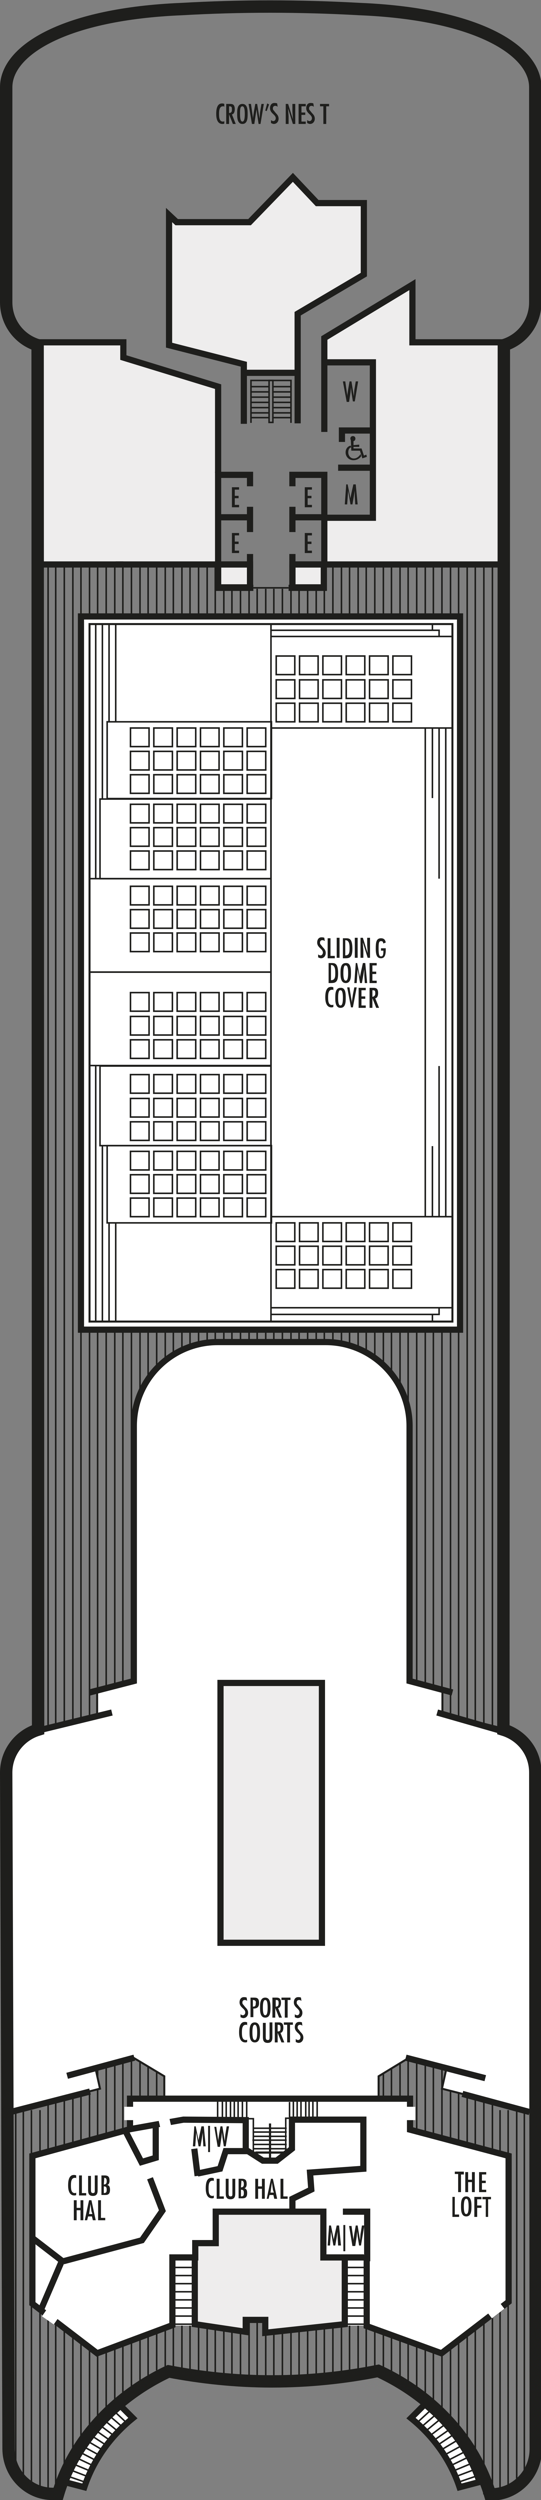 <?xml version="1.0" encoding="utf-8"?>
<!-- Generator: Adobe Illustrator 25.4.1, SVG Export Plug-In . SVG Version: 6.00 Build 0)  -->
<svg version="1.1" id="Calque_1" xmlns="http://www.w3.org/2000/svg" xmlns:xlink="http://www.w3.org/1999/xlink" x="0px" y="0px"
	 viewBox="0 0 113.6 524.4" style="enable-background:new 0 0 113.6 524.4;" xml:space="preserve">
<rect x="0" y="0" width="113.6" height="524.4" fill="#808080" stroke="none"/>
<style type="text/css">
	.st0{fill:none;stroke:#1E1E1C;stroke-width:0.325;stroke-miterlimit:3.864;}
	.st1{fill:#EEEDED;}
	.st2{fill:#FFFFFF;}
	.st3{fill:none;stroke:#1E1E1C;stroke-width:0.421;stroke-miterlimit:3.864;}
	.st4{fill:none;stroke:#1E1E1C;stroke-width:1.3;stroke-miterlimit:3.864;}
	.st5{fill:none;stroke:#1E1E1C;stroke-width:0.328;stroke-miterlimit:3.864;}
	
		.st6{clip-path:url(#SVGID_00000168108190530292828080000011922217674704040849_);fill:none;stroke:#1E1E1C;stroke-width:0.325;stroke-miterlimit:3.864;}
	
		.st7{clip-path:url(#SVGID_00000034056739875074697900000004105139018080208528_);fill:none;stroke:#1E1E1C;stroke-width:0.325;stroke-miterlimit:3.864;}
	
		.st8{clip-path:url(#SVGID_00000176008698533761939040000012039754056581217677_);fill:none;stroke:#1E1E1C;stroke-width:0.325;stroke-miterlimit:3.864;}
	
		.st9{clip-path:url(#SVGID_00000023962773930785904560000010566647860748817567_);fill:none;stroke:#1E1E1C;stroke-width:0.325;stroke-miterlimit:3.864;}
	
		.st10{clip-path:url(#SVGID_00000119119187612141239960000005406648937390323857_);fill:none;stroke:#1E1E1C;stroke-width:0.325;stroke-miterlimit:3.864;}
	
		.st11{clip-path:url(#SVGID_00000132075409621126618730000002111553047808135824_);fill:none;stroke:#1E1E1C;stroke-width:0.325;stroke-miterlimit:3.864;}
	
		.st12{clip-path:url(#SVGID_00000180328702310778234200000012010341269748153228_);fill:none;stroke:#1E1E1C;stroke-width:0.325;stroke-miterlimit:3.864;}
	
		.st13{clip-path:url(#SVGID_00000109734746026530981490000009880196668866975384_);fill:none;stroke:#1E1E1C;stroke-width:0.325;stroke-miterlimit:3.864;}
	
		.st14{clip-path:url(#SVGID_00000095320456787398195520000003947158120375393444_);fill:none;stroke:#1E1E1C;stroke-width:0.325;stroke-miterlimit:3.864;}
	
		.st15{clip-path:url(#SVGID_00000041289927424851025100000011345285850313996473_);fill:none;stroke:#1E1E1C;stroke-width:0.325;stroke-miterlimit:3.864;}
	
		.st16{clip-path:url(#SVGID_00000168809214608983519840000015094326270044665525_);fill:none;stroke:#1E1E1C;stroke-width:0.325;stroke-miterlimit:3.864;}
	
		.st17{clip-path:url(#SVGID_00000012452176237287183150000015307645083484404622_);fill:none;stroke:#1E1E1C;stroke-width:0.325;stroke-miterlimit:3.864;}
	
		.st18{clip-path:url(#SVGID_00000181063192870929655280000007972480921538455222_);fill:none;stroke:#1E1E1C;stroke-width:0.325;stroke-miterlimit:3.864;}
	.st19{fill:none;stroke:#1E1E1C;stroke-width:1.301;stroke-miterlimit:3.864;}
	
		.st20{clip-path:url(#SVGID_00000107576663925496570710000016696849494545076370_);fill:none;stroke:#1E1E1C;stroke-width:0.325;stroke-miterlimit:3.864;}
	
		.st21{clip-path:url(#SVGID_00000116213902720824035790000015483425907615863972_);fill:none;stroke:#1E1E1C;stroke-width:0.325;stroke-miterlimit:3.864;}
	
		.st22{clip-path:url(#SVGID_00000168114154568290698480000005633341420206410137_);fill:none;stroke:#1E1E1C;stroke-width:0.325;stroke-miterlimit:3.864;}
	
		.st23{clip-path:url(#SVGID_00000092451416609192645130000006099114717138423197_);fill:none;stroke:#1E1E1C;stroke-width:0.325;stroke-miterlimit:3.864;}
	
		.st24{clip-path:url(#SVGID_00000165210389908660008360000009671619130481340088_);fill:none;stroke:#1E1E1C;stroke-width:0.325;stroke-miterlimit:3.864;}
	
		.st25{clip-path:url(#SVGID_00000070828991025319255700000016023621695207653764_);fill:none;stroke:#1E1E1C;stroke-width:0.325;stroke-miterlimit:3.864;}
	
		.st26{clip-path:url(#SVGID_00000156565218676114374890000007753527395460373379_);fill:none;stroke:#1E1E1C;stroke-width:0.325;stroke-miterlimit:3.864;}
	
		.st27{clip-path:url(#SVGID_00000040552302590976775200000008925021788623808681_);fill:none;stroke:#1E1E1C;stroke-width:0.325;stroke-miterlimit:3.864;}
	
		.st28{clip-path:url(#SVGID_00000049181262062023454500000009296287424491982229_);fill:none;stroke:#1E1E1C;stroke-width:0.325;stroke-miterlimit:3.864;}
	
		.st29{clip-path:url(#SVGID_00000133516669913742862610000011032680049171193516_);fill:none;stroke:#1E1E1C;stroke-width:0.325;stroke-miterlimit:3.864;}
	
		.st30{clip-path:url(#SVGID_00000001663844881706375120000008264341233290371460_);fill:none;stroke:#1E1E1C;stroke-width:0.325;stroke-miterlimit:3.864;}
	
		.st31{clip-path:url(#SVGID_00000160892919951113956290000001242497480409947807_);fill:none;stroke:#1E1E1C;stroke-width:0.325;stroke-miterlimit:3.864;}
	
		.st32{clip-path:url(#SVGID_00000035490301754939025670000007688393251154212750_);fill:none;stroke:#1E1E1C;stroke-width:0.325;stroke-miterlimit:3.864;}
	.st33{enable-background:new    ;}
	.st34{fill:#1E1E1C;}
	.st35{fill:none;stroke:#1E1E1C;stroke-width:2.6;stroke-miterlimit:3.864;}
	.st36{fill:none;}
	.st37{fill:none;stroke:#1E1E1C;stroke-width:0.463;stroke-miterlimit:3.864;}
	.st38{fill:none;stroke:#1E1E1C;stroke-width:6.200000e-02;stroke-miterlimit:3.864;}
</style>
<line class="st0" x1="103.4" y1="118.8" x2="103.4" y2="523.2"/>
<line class="st0" x1="10.1" y1="118.8" x2="10.1" y2="523.2"/>
<line class="st0" x1="11.7" y1="118.8" x2="11.7" y2="523.2"/>
<line class="st0" x1="13.5" y1="118.8" x2="13.5" y2="518"/>
<line class="st0" x1="15.3" y1="118.8" x2="15.3" y2="518"/>
<line class="st0" x1="17" y1="118.8" x2="17" y2="518"/>
<line class="st0" x1="18.8" y1="118.8" x2="18.8" y2="508.9"/>
<line class="st0" x1="20.5" y1="118.8" x2="20.5" y2="508.9"/>
<line class="st0" x1="22.3" y1="118.8" x2="22.3" y2="505"/>
<line class="st0" x1="24.1" y1="118.8" x2="24.1" y2="505"/>
<line class="st0" x1="25.8" y1="118.8" x2="25.8" y2="502.4"/>
<line class="st0" x1="27.6" y1="118.8" x2="27.6" y2="502.4"/>
<line class="st0" x1="29.4" y1="118.8" x2="29.4" y2="499.8"/>
<line class="st0" x1="31.1" y1="118.8" x2="31.1" y2="499.8"/>
<line class="st0" x1="32.9" y1="118.8" x2="32.9" y2="497.2"/>
<line class="st0" x1="34.7" y1="118.8" x2="34.7" y2="497.2"/>
<line class="st0" x1="36.4" y1="118.8" x2="36.4" y2="498.5"/>
<line class="st0" x1="38.2" y1="118.8" x2="38.2" y2="498.5"/>
<line class="st0" x1="39.9" y1="118.7" x2="39.9" y2="498.4"/>
<line class="st0" x1="41.7" y1="118.8" x2="41.7" y2="498.5"/>
<line class="st0" x1="43.5" y1="118.8" x2="43.5" y2="498.5"/>
<line class="st0" x1="45.2" y1="119" x2="45.2" y2="498.7"/>
<line class="st0" x1="47" y1="123.3" x2="47" y2="498.5"/>
<line class="st0" x1="48.7" y1="123.3" x2="48.7" y2="499.8"/>
<line class="st0" x1="50.5" y1="123.1" x2="50.5" y2="499.8"/>
<line class="st0" x1="52.3" y1="123.1" x2="52.3" y2="499.8"/>
<line class="st0" x1="54" y1="123.5" x2="54" y2="499.8"/>
<line class="st0" x1="55.8" y1="123.5" x2="55.8" y2="499.8"/>
<line class="st0" x1="57.5" y1="123.5" x2="57.5" y2="499.8"/>
<line class="st0" x1="59.3" y1="123.5" x2="59.3" y2="499.8"/>
<line class="st0" x1="61.1" y1="123.1" x2="61.1" y2="499.8"/>
<line class="st0" x1="62.8" y1="123.1" x2="62.8" y2="499.8"/>
<line class="st0" x1="64.6" y1="123.1" x2="64.6" y2="499.8"/>
<line class="st0" x1="66.4" y1="123.3" x2="66.4" y2="499.8"/>
<line class="st0" x1="68.1" y1="118.8" x2="68.1" y2="498.5"/>
<line class="st0" x1="69.9" y1="118.8" x2="69.9" y2="498.5"/>
<line class="st0" x1="71.7" y1="118.8" x2="71.7" y2="498.5"/>
<line class="st0" x1="73.4" y1="118.8" x2="73.4" y2="498.5"/>
<line class="st0" x1="75.2" y1="118.8" x2="75.2" y2="497.2"/>
<line class="st0" x1="76.9" y1="119" x2="76.9" y2="497.4"/>
<line class="st0" x1="78.7" y1="118.8" x2="78.7" y2="497.2"/>
<line class="st0" x1="80.5" y1="118.8" x2="80.5" y2="498.5"/>
<line class="st0" x1="82.2" y1="119" x2="82.2" y2="498.7"/>
<line class="st0" x1="84" y1="118.8" x2="84" y2="499.8"/>
<line class="st0" x1="85.7" y1="118.8" x2="85.7" y2="499.8"/>
<line class="st0" x1="87.5" y1="118.8" x2="87.5" y2="502.4"/>
<line class="st0" x1="89.3" y1="118.8" x2="89.3" y2="502.4"/>
<line class="st0" x1="91" y1="118.8" x2="91" y2="506.3"/>
<line class="st0" x1="92.8" y1="118.6" x2="92.8" y2="506.1"/>
<line class="st0" x1="94.6" y1="118.8" x2="94.6" y2="508.9"/>
<line class="st0" x1="96.3" y1="118.8" x2="96.3" y2="510.2"/>
<line class="st0" x1="98.1" y1="118.8" x2="98.1" y2="512.8"/>
<line class="st0" x1="99.8" y1="118.8" x2="99.8" y2="515.4"/>
<line class="st0" x1="101.6" y1="118.8" x2="101.6" y2="523.2"/>
<line class="st0" x1="82.7" y1="118.7" x2="68.5" y2="118.7"/>
<line class="st0" x1="30.3" y1="118.6" x2="26.1" y2="118.6"/>
<line class="st0" x1="3.3" y1="442.6" x2="3.3" y2="519.9"/>
<line class="st0" x1="4.9" y1="442.6" x2="4.9" y2="519.9"/>
<line class="st0" x1="6.6" y1="442.6" x2="6.6" y2="521.8"/>
<line class="st0" x1="8.4" y1="442.6" x2="8.4" y2="522.3"/>
<line class="st0" x1="110.1" y1="442.6" x2="110.1" y2="519.9"/>
<line class="st0" x1="108.5" y1="442.6" x2="108.5" y2="519.9"/>
<line class="st0" x1="106.7" y1="442.6" x2="106.7" y2="521.8"/>
<line class="st0" x1="105" y1="442.6" x2="105" y2="522.3"/>
<polygon class="st1" points="51.2,78.2 51.2,76 35.6,72 35.6,44.7 37.2,46.2 52.4,46.2 61.5,36.9 66.6,42.2 70.6,42.2 76.4,42.2 
	76.4,57.2 62.5,65.4 62.5,78.2 "/>
<rect x="45.9" y="118.2" class="st1" width="6.7" height="4.6"/>
<rect x="61.1" y="118.5" class="st1" width="7" height="4.1"/>
<polygon class="st1" points="45.2,463.9 67.8,463.9 67.8,473.3 72.3,473.3 72.3,487.1 55.8,489.2 55.5,486.5 51.4,486.5 51.5,489.3 
	41,487.4 41.1,470.6 45.1,470.6 "/>
<polygon class="st1" points="68.4,70.7 87,59.5 87,71.7 106.2,71.7 106.2,118.3 68.4,118.3 68.4,108.8 78.7,108.8 78.7,75.8 
	68.4,75.8 "/>
<polygon class="st1" points="8.4,71.7 8.4,118.3 46.3,118.3 46.3,81 26.3,75.8 26.3,71.7 "/>
<path class="st2" d="M85.8,352.6l7.1,1.8v5l12.9,3.2c2.6,0.7,6.6,3.4,6.6,9v71.5l-19.6-5l1-4.5l-7.9-2l-6.4,3.9v4.8H28h6.5v-4.8
	l-6.5-3.9l-8,2l1,4.5l-19.6,5v-71.5c0-5.6,4-8.3,6.6-9l12.4-2.7l0-5.4l7.5-1.9"/>
<path class="st3" d="M85.8,352.6l7.1,1.8v5l12.9,3.2c2.6,0.7,6.6,3.4,6.6,9v71.5l-19.6-5l1-4.5l-7.9-2l-6.4,3.9v4.8H28h6.5v-4.8
	l-6.5-3.9l-8,2l1,4.5l-19.6,5v-71.5c0-5.6,4-8.3,6.6-9l12.4-2.7l0-5.4l7.5-1.9"/>
<path class="st2" d="M18.8,355l9.3-2.4l0-53.5c0-9.7,7.9-17.6,17.6-17.6h22.7c9.7,0,17.6,7.9,17.6,17.6l0,53.5L95,355"/>
<path class="st4" d="M18.8,355l9.3-2.4l0-53.5c0-9.7,7.9-17.6,17.6-17.6h22.7c9.7,0,17.6,7.9,17.6,17.6l0,53.5L95,355"/>
<polyline class="st0" points="61.1,88.7 61.1,79.8 52.7,79.8 52.7,88.7 "/>
<rect x="56.5" y="79.8" class="st0" width="0.8" height="8.8"/>
<rect x="17" y="129.3" class="st2" width="79.6" height="149.6"/>
<rect x="17" y="129.3" class="st4" width="79.6" height="149.6"/>
<rect x="18.8" y="130.9" class="st2" width="76.2" height="146.3"/>
<rect x="18.8" y="130.9" class="st3" width="76.2" height="146.3"/>
<line class="st0" x1="24.3" y1="130.9" x2="24.3" y2="151.4"/>
<line class="st0" x1="22.9" y1="130.9" x2="22.9" y2="151.4"/>
<line class="st0" x1="21.5" y1="130.9" x2="21.5" y2="167.6"/>
<line class="st0" x1="20.1" y1="130.9" x2="20.1" y2="184.3"/>
<rect x="21" y="167.6" class="st0" width="35.9" height="16.7"/>
<rect x="22.5" y="151.4" class="st0" width="34.5" height="16.1"/>
<line class="st0" x1="56.9" y1="152.7" x2="95.1" y2="152.7"/>
<line class="st0" x1="56.9" y1="133.5" x2="95" y2="133.5"/>
<line class="st0" x1="90.8" y1="130.9" x2="90.8" y2="132.2"/>
<line class="st0" x1="92.2" y1="152.8" x2="92.2" y2="184.3"/>
<polyline class="st0" points="56.9,132.2 92.2,132.2 92.2,133.6 "/>
<line class="st0" x1="90.8" y1="152.7" x2="90.8" y2="167.4"/>
<line class="st0" x1="93.6" y1="152.7" x2="93.6" y2="255.2"/>
<line class="st0" x1="56.9" y1="130.9" x2="56.9" y2="277.2"/>
<rect x="51.9" y="185.9" class="st0" width="3.9" height="3.9"/>
<rect x="47" y="185.9" class="st0" width="3.9" height="3.9"/>
<rect x="42.1" y="185.9" class="st0" width="3.9" height="3.9"/>
<rect x="37.2" y="185.9" class="st0" width="3.9" height="3.9"/>
<rect x="32.3" y="185.9" class="st0" width="3.9" height="3.9"/>
<rect x="27.4" y="185.9" class="st0" width="3.9" height="3.9"/>
<rect x="51.9" y="190.8" class="st0" width="3.9" height="3.9"/>
<rect x="47" y="190.8" class="st0" width="3.9" height="3.9"/>
<rect x="42.1" y="190.8" class="st0" width="3.9" height="3.9"/>
<rect x="37.2" y="190.8" class="st0" width="3.9" height="3.9"/>
<rect x="32.3" y="190.8" class="st0" width="3.9" height="3.9"/>
<rect x="27.4" y="190.8" class="st0" width="3.9" height="3.9"/>
<rect x="51.9" y="195.7" class="st0" width="3.9" height="3.9"/>
<rect x="47" y="195.7" class="st0" width="3.9" height="3.9"/>
<rect x="42.1" y="195.7" class="st0" width="3.9" height="3.9"/>
<rect x="37.2" y="195.7" class="st0" width="3.9" height="3.9"/>
<rect x="32.3" y="195.7" class="st0" width="3.9" height="3.9"/>
<rect x="27.4" y="195.7" class="st0" width="3.9" height="3.9"/>
<rect x="18.8" y="184.3" class="st0" width="38.1" height="19.6"/>
<line class="st0" x1="89.3" y1="152.7" x2="89.3" y2="255.1"/>
<rect x="82.5" y="266.3" class="st0" width="3.9" height="3.9"/>
<rect x="77.6" y="266.3" class="st0" width="3.9" height="3.9"/>
<rect x="72.7" y="266.3" class="st0" width="3.9" height="3.9"/>
<rect x="67.8" y="266.3" class="st0" width="3.9" height="3.9"/>
<rect x="62.9" y="266.3" class="st0" width="3.9" height="3.9"/>
<rect x="58" y="266.3" class="st0" width="3.9" height="3.9"/>
<rect x="82.5" y="261.4" class="st0" width="3.9" height="3.9"/>
<rect x="77.6" y="261.4" class="st0" width="3.9" height="3.9"/>
<rect x="72.7" y="261.4" class="st0" width="3.9" height="3.9"/>
<rect x="67.8" y="261.4" class="st0" width="3.9" height="3.9"/>
<rect x="62.9" y="261.4" class="st0" width="3.9" height="3.9"/>
<rect x="58" y="261.4" class="st0" width="3.9" height="3.9"/>
<rect x="82.5" y="256.5" class="st0" width="3.9" height="3.9"/>
<rect x="77.6" y="256.5" class="st0" width="3.9" height="3.9"/>
<rect x="72.7" y="256.5" class="st0" width="3.9" height="3.9"/>
<rect x="67.8" y="256.5" class="st0" width="3.9" height="3.9"/>
<rect x="62.9" y="256.5" class="st0" width="3.9" height="3.9"/>
<rect x="58" y="256.5" class="st0" width="3.9" height="3.9"/>
<rect x="51.9" y="251.3" class="st0" width="3.9" height="3.9"/>
<rect x="47" y="251.3" class="st0" width="3.9" height="3.9"/>
<rect x="42.1" y="251.3" class="st0" width="3.9" height="3.9"/>
<rect x="37.2" y="251.3" class="st0" width="3.9" height="3.9"/>
<rect x="32.3" y="251.3" class="st0" width="3.9" height="3.9"/>
<rect x="27.4" y="251.3" class="st0" width="3.9" height="3.9"/>
<rect x="51.9" y="246.4" class="st0" width="3.9" height="3.9"/>
<rect x="47" y="246.4" class="st0" width="3.9" height="3.9"/>
<rect x="42.1" y="246.4" class="st0" width="3.9" height="3.9"/>
<rect x="37.2" y="246.4" class="st0" width="3.9" height="3.9"/>
<rect x="32.3" y="246.4" class="st0" width="3.9" height="3.9"/>
<rect x="27.4" y="246.4" class="st0" width="3.9" height="3.9"/>
<rect x="51.9" y="241.5" class="st0" width="3.9" height="3.9"/>
<rect x="47" y="241.5" class="st0" width="3.9" height="3.9"/>
<rect x="42.1" y="241.5" class="st0" width="3.9" height="3.9"/>
<rect x="37.2" y="241.5" class="st0" width="3.9" height="3.9"/>
<rect x="32.3" y="241.5" class="st0" width="3.9" height="3.9"/>
<rect x="27.4" y="241.5" class="st0" width="3.9" height="3.9"/>
<rect x="51.9" y="235.3" class="st0" width="3.9" height="3.9"/>
<rect x="47" y="235.3" class="st0" width="3.9" height="3.9"/>
<rect x="42.1" y="235.3" class="st0" width="3.9" height="3.9"/>
<rect x="37.2" y="235.3" class="st0" width="3.9" height="3.9"/>
<rect x="32.3" y="235.3" class="st0" width="3.9" height="3.9"/>
<rect x="27.4" y="235.3" class="st0" width="3.9" height="3.9"/>
<rect x="51.9" y="230.4" class="st0" width="3.9" height="3.9"/>
<rect x="47" y="230.4" class="st0" width="3.9" height="3.9"/>
<rect x="42.1" y="230.4" class="st0" width="3.9" height="3.9"/>
<rect x="37.2" y="230.4" class="st0" width="3.9" height="3.9"/>
<rect x="32.3" y="230.4" class="st0" width="3.9" height="3.9"/>
<rect x="27.4" y="230.4" class="st0" width="3.9" height="3.9"/>
<rect x="51.9" y="225.4" class="st0" width="3.9" height="3.9"/>
<rect x="47" y="225.4" class="st0" width="3.9" height="3.9"/>
<rect x="42.1" y="225.4" class="st0" width="3.9" height="3.9"/>
<rect x="37.2" y="225.4" class="st0" width="3.9" height="3.9"/>
<rect x="32.3" y="225.4" class="st0" width="3.9" height="3.9"/>
<rect x="27.4" y="225.4" class="st0" width="3.9" height="3.9"/>
<rect x="51.9" y="218.1" class="st0" width="3.9" height="3.9"/>
<rect x="47" y="218.1" class="st0" width="3.9" height="3.9"/>
<rect x="42.1" y="218.1" class="st0" width="3.9" height="3.9"/>
<rect x="37.2" y="218.1" class="st0" width="3.9" height="3.9"/>
<rect x="32.3" y="218.1" class="st0" width="3.9" height="3.9"/>
<rect x="27.4" y="218.1" class="st0" width="3.9" height="3.9"/>
<rect x="51.9" y="213.2" class="st0" width="3.9" height="3.9"/>
<rect x="47" y="213.2" class="st0" width="3.9" height="3.9"/>
<rect x="42.1" y="213.2" class="st0" width="3.9" height="3.9"/>
<rect x="37.2" y="213.2" class="st0" width="3.9" height="3.9"/>
<rect x="32.3" y="213.2" class="st0" width="3.9" height="3.9"/>
<rect x="27.4" y="213.2" class="st0" width="3.9" height="3.9"/>
<rect x="51.9" y="208.2" class="st0" width="3.9" height="3.9"/>
<rect x="47" y="208.2" class="st0" width="3.9" height="3.9"/>
<rect x="42.1" y="208.2" class="st0" width="3.9" height="3.9"/>
<rect x="37.2" y="208.2" class="st0" width="3.9" height="3.9"/>
<rect x="32.3" y="208.2" class="st0" width="3.9" height="3.9"/>
<rect x="27.4" y="208.2" class="st0" width="3.9" height="3.9"/>
<line class="st0" x1="24.3" y1="277" x2="24.3" y2="256.5"/>
<line class="st0" x1="22.9" y1="277" x2="22.9" y2="256.5"/>
<line class="st0" x1="21.5" y1="277" x2="21.5" y2="240.3"/>
<line class="st0" x1="20.1" y1="277" x2="20.1" y2="223.6"/>
<rect x="18.8" y="203.9" class="st0" width="38.1" height="19.6"/>
<rect x="21" y="223.6" class="st0" width="35.9" height="16.7"/>
<rect x="22.5" y="240.3" class="st0" width="34.5" height="16.2"/>
<line class="st0" x1="56.9" y1="255.2" x2="95.1" y2="255.2"/>
<line class="st0" x1="56.9" y1="274.3" x2="95" y2="274.3"/>
<line class="st0" x1="90.8" y1="277.2" x2="90.8" y2="275.7"/>
<line class="st0" x1="92.2" y1="255.1" x2="92.2" y2="223.6"/>
<polyline class="st0" points="56.9,275.7 92.2,275.7 92.2,274.4 "/>
<line class="st0" x1="90.8" y1="255.2" x2="90.8" y2="240.4"/>
<rect x="82.5" y="137.6" class="st0" width="3.9" height="3.9"/>
<rect x="77.6" y="137.6" class="st0" width="3.9" height="3.9"/>
<rect x="72.7" y="137.6" class="st0" width="3.9" height="3.9"/>
<rect x="67.8" y="137.6" class="st0" width="3.9" height="3.9"/>
<rect x="62.9" y="137.6" class="st0" width="3.9" height="3.9"/>
<rect x="58" y="137.6" class="st0" width="3.9" height="3.9"/>
<rect x="82.5" y="142.6" class="st0" width="3.9" height="3.9"/>
<rect x="77.6" y="142.6" class="st0" width="3.9" height="3.9"/>
<rect x="72.7" y="142.6" class="st0" width="3.9" height="3.9"/>
<rect x="67.8" y="142.6" class="st0" width="3.9" height="3.9"/>
<rect x="62.9" y="142.6" class="st0" width="3.9" height="3.9"/>
<rect x="58" y="142.6" class="st0" width="3.9" height="3.9"/>
<rect x="82.5" y="147.5" class="st0" width="3.9" height="3.9"/>
<rect x="77.6" y="147.5" class="st0" width="3.9" height="3.9"/>
<rect x="72.7" y="147.5" class="st0" width="3.9" height="3.9"/>
<rect x="67.8" y="147.5" class="st0" width="3.9" height="3.9"/>
<rect x="62.9" y="147.5" class="st0" width="3.9" height="3.9"/>
<rect x="58" y="147.5" class="st0" width="3.9" height="3.9"/>
<rect x="51.9" y="152.7" class="st0" width="3.9" height="3.9"/>
<rect x="47" y="152.7" class="st0" width="3.9" height="3.9"/>
<rect x="42.1" y="152.7" class="st0" width="3.9" height="3.9"/>
<rect x="37.2" y="152.7" class="st0" width="3.9" height="3.9"/>
<rect x="32.3" y="152.7" class="st0" width="3.9" height="3.9"/>
<rect x="27.4" y="152.7" class="st0" width="3.9" height="3.9"/>
<rect x="51.9" y="157.6" class="st0" width="3.9" height="3.9"/>
<rect x="47" y="157.6" class="st0" width="3.9" height="3.9"/>
<rect x="42.1" y="157.6" class="st0" width="3.9" height="3.9"/>
<rect x="37.2" y="157.6" class="st0" width="3.9" height="3.9"/>
<rect x="32.3" y="157.6" class="st0" width="3.9" height="3.9"/>
<rect x="27.4" y="157.6" class="st0" width="3.9" height="3.9"/>
<rect x="51.9" y="162.5" class="st0" width="3.9" height="3.9"/>
<rect x="47" y="162.5" class="st0" width="3.9" height="3.9"/>
<rect x="42.1" y="162.5" class="st0" width="3.9" height="3.9"/>
<rect x="37.2" y="162.5" class="st0" width="3.9" height="3.9"/>
<rect x="32.3" y="162.5" class="st0" width="3.9" height="3.9"/>
<rect x="27.4" y="162.5" class="st0" width="3.9" height="3.9"/>
<rect x="51.9" y="168.7" class="st0" width="3.9" height="3.9"/>
<rect x="47" y="168.7" class="st0" width="3.9" height="3.9"/>
<rect x="42.1" y="168.7" class="st0" width="3.9" height="3.9"/>
<rect x="37.2" y="168.7" class="st0" width="3.9" height="3.9"/>
<rect x="32.3" y="168.7" class="st0" width="3.9" height="3.9"/>
<rect x="27.4" y="168.7" class="st0" width="3.9" height="3.9"/>
<rect x="51.9" y="173.6" class="st0" width="3.9" height="3.9"/>
<rect x="47" y="173.6" class="st0" width="3.9" height="3.9"/>
<rect x="42.1" y="173.6" class="st0" width="3.9" height="3.9"/>
<rect x="37.2" y="173.6" class="st0" width="3.9" height="3.9"/>
<rect x="32.3" y="173.6" class="st0" width="3.9" height="3.9"/>
<rect x="27.4" y="173.6" class="st0" width="3.9" height="3.9"/>
<rect x="51.9" y="178.5" class="st0" width="3.9" height="3.9"/>
<rect x="47" y="178.5" class="st0" width="3.9" height="3.9"/>
<rect x="42.1" y="178.5" class="st0" width="3.9" height="3.9"/>
<rect x="37.2" y="178.5" class="st0" width="3.9" height="3.9"/>
<rect x="32.3" y="178.5" class="st0" width="3.9" height="3.9"/>
<rect x="27.4" y="178.5" class="st0" width="3.9" height="3.9"/>
<polyline class="st4" points="52.5,102 52.5,99.6 45.8,99.6 45.8,118.4 52.5,118.4 52.5,116.2 "/>
<line class="st4" x1="52.5" y1="106.3" x2="52.5" y2="111.6"/>
<line class="st4" x1="46.3" y1="108.5" x2="52.5" y2="108.5"/>
<polyline class="st4" points="61.4,102 61.4,99.6 68.1,99.6 68.1,118.4 61.4,118.4 61.4,116.2 "/>
<line class="st4" x1="61.4" y1="106.3" x2="61.4" y2="111.6"/>
<line class="st4" x1="67.6" y1="108.5" x2="61.4" y2="108.5"/>
<polyline class="st4" points="60.6,123.3 68,123.3 68,118.4 "/>
<line class="st5" x1="53.2" y1="123.3" x2="60.6" y2="123.3"/>
<polyline class="st4" points="45.8,118.4 45.8,123.3 53.2,123.3 "/>
<line class="st4" x1="52.5" y1="123.1" x2="52.5" y2="118.4"/>
<line class="st4" x1="61.4" y1="123.1" x2="61.4" y2="118.4"/>
<line class="st4" x1="7.6" y1="118.4" x2="25.9" y2="118.4"/>
<rect x="45.8" y="118.4" class="st4" width="6.7" height="4.8"/>
<rect x="61.4" y="118.4" class="st4" width="6.6" height="4.8"/>
<line class="st4" x1="24.3" y1="118.4" x2="45.8" y2="118.4"/>
<polyline class="st4" points="45.8,99.2 45.8,81.1 25.9,75 25.9,71.8 7.3,71.8 "/>
<line class="st4" x1="106.3" y1="118.4" x2="67.7" y2="118.4"/>
<polyline class="st4" points="68.1,90.6 68.1,70.9 86.6,59.7 86.6,71.8 106.8,71.8 "/>
<polyline class="st4" points="68.1,76 78.3,76 78.3,108.6 67.6,108.6 "/>
<polyline class="st4" points="71.8,92.7 71.8,90.3 78.6,90.3 "/>
<line class="st4" x1="78.3" y1="98.1" x2="71" y2="98.1"/>
<line class="st0" x1="52.7" y1="81.1" x2="56.5" y2="81.1"/>
<line class="st0" x1="52.7" y1="82.2" x2="56.5" y2="82.2"/>
<line class="st0" x1="52.7" y1="83.3" x2="56.5" y2="83.3"/>
<line class="st0" x1="52.7" y1="84.4" x2="56.5" y2="84.4"/>
<line class="st0" x1="52.7" y1="85.5" x2="56.5" y2="85.5"/>
<line class="st0" x1="52.7" y1="86.6" x2="56.4" y2="86.6"/>
<line class="st0" x1="52.7" y1="87.6" x2="56.4" y2="87.6"/>
<line class="st0" x1="57.3" y1="81.1" x2="61.1" y2="81.1"/>
<line class="st0" x1="57.3" y1="82.2" x2="61.1" y2="82.2"/>
<line class="st0" x1="57.3" y1="83.3" x2="61.1" y2="83.3"/>
<line class="st0" x1="57.3" y1="84.4" x2="61.1" y2="84.4"/>
<line class="st0" x1="57.3" y1="85.5" x2="61.1" y2="85.5"/>
<line class="st0" x1="57.3" y1="86.6" x2="61" y2="86.6"/>
<line class="st0" x1="57.3" y1="87.6" x2="61" y2="87.6"/>
<path class="st2" d="M13.5,520.6c2.1-6.4,6.2-12,11.5-16.3l2.9,2.9c-4.7,3.8-8.3,8.8-10.2,14.5L13.5,520.6z"/>
<g>
	<g>
		<defs>
			<path id="SVGID_1_" d="M13.5,520.6l4.1,1.2c1.9-5.7,5.5-10.7,10.2-14.5l-2.9-2.9C19.6,508.6,15.6,514.2,13.5,520.6"/>
		</defs>
		<clipPath id="SVGID_00000057141108514874619430000014508025534557608092_">
			<use xlink:href="#SVGID_1_"  style="overflow:visible;"/>
		</clipPath>
		
			<line style="clip-path:url(#SVGID_00000057141108514874619430000014508025534557608092_);fill:none;stroke:#1E1E1C;stroke-width:0.325;stroke-miterlimit:3.864;" x1="20.1" y1="521.4" x2="14" y2="519.3"/>
	</g>
	<g>
		<defs>
			<path id="SVGID_00000122714752194683983350000001019445559913354641_" d="M13.5,520.6l4.1,1.2c1.9-5.7,5.5-10.7,10.2-14.5
				l-2.9-2.9C19.6,508.6,15.6,514.2,13.5,520.6"/>
		</defs>
		<clipPath id="SVGID_00000150075038147230865310000003698386381235982477_">
			<use xlink:href="#SVGID_00000122714752194683983350000001019445559913354641_"  style="overflow:visible;"/>
		</clipPath>
		
			<line style="clip-path:url(#SVGID_00000150075038147230865310000003698386381235982477_);fill:none;stroke:#1E1E1C;stroke-width:0.325;stroke-miterlimit:3.864;" x1="20.6" y1="520.3" x2="14.6" y2="518"/>
	</g>
	<g>
		<defs>
			<path id="SVGID_00000053519910447110181700000016773415817306670508_" d="M13.5,520.6l4.1,1.2c1.9-5.7,5.5-10.7,10.2-14.5
				l-2.9-2.9C19.6,508.6,15.6,514.2,13.5,520.6"/>
		</defs>
		<clipPath id="SVGID_00000111163034381925211820000012745407924098951070_">
			<use xlink:href="#SVGID_00000053519910447110181700000016773415817306670508_"  style="overflow:visible;"/>
		</clipPath>
		
			<line style="clip-path:url(#SVGID_00000111163034381925211820000012745407924098951070_);fill:none;stroke:#1E1E1C;stroke-width:0.325;stroke-miterlimit:3.864;" x1="21.1" y1="519.2" x2="15.1" y2="516.7"/>
	</g>
	<g>
		<defs>
			<path id="SVGID_00000165216881511804003330000014181665520465918631_" d="M13.5,520.6l4.1,1.2c1.9-5.7,5.5-10.7,10.2-14.5
				l-2.9-2.9C19.6,508.6,15.6,514.2,13.5,520.6"/>
		</defs>
		<clipPath id="SVGID_00000123413843798437403940000012327867159743057325_">
			<use xlink:href="#SVGID_00000165216881511804003330000014181665520465918631_"  style="overflow:visible;"/>
		</clipPath>
		
			<line style="clip-path:url(#SVGID_00000123413843798437403940000012327867159743057325_);fill:none;stroke:#1E1E1C;stroke-width:0.325;stroke-miterlimit:3.864;" x1="21.7" y1="518.2" x2="15.8" y2="515.4"/>
	</g>
	<g>
		<defs>
			<path id="SVGID_00000072960836464811522960000015546030309410037426_" d="M13.5,520.6l4.1,1.2c1.9-5.7,5.5-10.7,10.2-14.5
				l-2.9-2.9C19.6,508.6,15.6,514.2,13.5,520.6"/>
		</defs>
		<clipPath id="SVGID_00000018954102234337585550000017342165150480788927_">
			<use xlink:href="#SVGID_00000072960836464811522960000015546030309410037426_"  style="overflow:visible;"/>
		</clipPath>
		
			<line style="clip-path:url(#SVGID_00000018954102234337585550000017342165150480788927_);fill:none;stroke:#1E1E1C;stroke-width:0.325;stroke-miterlimit:3.864;" x1="22.3" y1="517.2" x2="16.5" y2="514.2"/>
	</g>
	<g>
		<defs>
			<path id="SVGID_00000049934137627760463060000013393323716280747937_" d="M13.5,520.6l4.1,1.2c1.9-5.7,5.5-10.7,10.2-14.5
				l-2.9-2.9C19.6,508.6,15.6,514.2,13.5,520.6"/>
		</defs>
		<clipPath id="SVGID_00000029025333532697418620000009638825869542707647_">
			<use xlink:href="#SVGID_00000049934137627760463060000013393323716280747937_"  style="overflow:visible;"/>
		</clipPath>
		
			<line style="clip-path:url(#SVGID_00000029025333532697418620000009638825869542707647_);fill:none;stroke:#1E1E1C;stroke-width:0.325;stroke-miterlimit:3.864;" x1="22.9" y1="516.1" x2="17.2" y2="513"/>
	</g>
	<g>
		<defs>
			<path id="SVGID_00000012471240429791439640000000644651606747266233_" d="M13.5,520.6l4.1,1.2c1.9-5.7,5.5-10.7,10.2-14.5
				l-2.9-2.9C19.6,508.6,15.6,514.2,13.5,520.6"/>
		</defs>
		<clipPath id="SVGID_00000105418417359276425090000004848576273060412332_">
			<use xlink:href="#SVGID_00000012471240429791439640000000644651606747266233_"  style="overflow:visible;"/>
		</clipPath>
		
			<line style="clip-path:url(#SVGID_00000105418417359276425090000004848576273060412332_);fill:none;stroke:#1E1E1C;stroke-width:0.325;stroke-miterlimit:3.864;" x1="23.6" y1="515.1" x2="18" y2="511.8"/>
	</g>
	<g>
		<defs>
			<path id="SVGID_00000047044129039852232040000002332656456052452017_" d="M13.5,520.6l4.1,1.2c1.9-5.7,5.5-10.7,10.2-14.5
				l-2.9-2.9C19.6,508.6,15.6,514.2,13.5,520.6"/>
		</defs>
		<clipPath id="SVGID_00000178203583073731611170000017077277699327949498_">
			<use xlink:href="#SVGID_00000047044129039852232040000002332656456052452017_"  style="overflow:visible;"/>
		</clipPath>
		
			<line style="clip-path:url(#SVGID_00000178203583073731611170000017077277699327949498_);fill:none;stroke:#1E1E1C;stroke-width:0.325;stroke-miterlimit:3.864;" x1="24.3" y1="514.2" x2="18.8" y2="510.6"/>
	</g>
	<g>
		<defs>
			<path id="SVGID_00000077305933397436827260000012719391156743011998_" d="M13.5,520.6l4.1,1.2c1.9-5.7,5.5-10.7,10.2-14.5
				l-2.9-2.9C19.6,508.6,15.6,514.2,13.5,520.6"/>
		</defs>
		<clipPath id="SVGID_00000098204226132777718560000005635884198202976929_">
			<use xlink:href="#SVGID_00000077305933397436827260000012719391156743011998_"  style="overflow:visible;"/>
		</clipPath>
		
			<line style="clip-path:url(#SVGID_00000098204226132777718560000005635884198202976929_);fill:none;stroke:#1E1E1C;stroke-width:0.325;stroke-miterlimit:3.864;" x1="25" y1="513.2" x2="19.7" y2="509.5"/>
	</g>
	<g>
		<defs>
			<path id="SVGID_00000091014720299244480850000016826542999556191367_" d="M13.5,520.6l4.1,1.2c1.9-5.7,5.5-10.7,10.2-14.5
				l-2.9-2.9C19.6,508.6,15.6,514.2,13.5,520.6"/>
		</defs>
		<clipPath id="SVGID_00000099619901246397363800000002513321231235444406_">
			<use xlink:href="#SVGID_00000091014720299244480850000016826542999556191367_"  style="overflow:visible;"/>
		</clipPath>
		
			<line style="clip-path:url(#SVGID_00000099619901246397363800000002513321231235444406_);fill:none;stroke:#1E1E1C;stroke-width:0.325;stroke-miterlimit:3.864;" x1="25.8" y1="512.3" x2="20.6" y2="508.4"/>
	</g>
	<g>
		<defs>
			<path id="SVGID_00000034776943190955220030000009839096068855227572_" d="M13.5,520.6l4.1,1.2c1.9-5.7,5.5-10.7,10.2-14.5
				l-2.9-2.9C19.6,508.6,15.6,514.2,13.5,520.6"/>
		</defs>
		<clipPath id="SVGID_00000046299701710636191150000011072218293090119068_">
			<use xlink:href="#SVGID_00000034776943190955220030000009839096068855227572_"  style="overflow:visible;"/>
		</clipPath>
		
			<line style="clip-path:url(#SVGID_00000046299701710636191150000011072218293090119068_);fill:none;stroke:#1E1E1C;stroke-width:0.325;stroke-miterlimit:3.864;" x1="26.5" y1="511.4" x2="21.5" y2="507.3"/>
	</g>
	<g>
		<defs>
			<path id="SVGID_00000017502767214357797730000005430941608645242264_" d="M13.5,520.6l4.1,1.2c1.9-5.7,5.5-10.7,10.2-14.5
				l-2.9-2.9C19.6,508.6,15.6,514.2,13.5,520.6"/>
		</defs>
		<clipPath id="SVGID_00000067220433403422066570000002322660240235940777_">
			<use xlink:href="#SVGID_00000017502767214357797730000005430941608645242264_"  style="overflow:visible;"/>
		</clipPath>
		
			<line style="clip-path:url(#SVGID_00000067220433403422066570000002322660240235940777_);fill:none;stroke:#1E1E1C;stroke-width:0.325;stroke-miterlimit:3.864;" x1="27.4" y1="510.5" x2="22.5" y2="506.3"/>
	</g>
	<g>
		<defs>
			<path id="SVGID_00000103984447147362893110000001498898285200376966_" d="M13.5,520.6l4.1,1.2c1.9-5.7,5.5-10.7,10.2-14.5
				l-2.9-2.9C19.6,508.6,15.6,514.2,13.5,520.6"/>
		</defs>
		<clipPath id="SVGID_00000024715790092277761910000017294336936655389825_">
			<use xlink:href="#SVGID_00000103984447147362893110000001498898285200376966_"  style="overflow:visible;"/>
		</clipPath>
		
			<line style="clip-path:url(#SVGID_00000024715790092277761910000017294336936655389825_);fill:none;stroke:#1E1E1C;stroke-width:0.325;stroke-miterlimit:3.864;" x1="28.2" y1="509.7" x2="23.5" y2="505.3"/>
	</g>
</g>
<path class="st19" d="M13.5,520.6c2.1-6.4,6.2-12,11.5-16.3l2.9,2.9c-4.7,3.8-8.3,8.8-10.2,14.5L13.5,520.6z"/>
<path class="st2" d="M100.7,520.6c-2.1-6.4-6.2-12-11.5-16.3l-2.9,2.9c4.7,3.8,8.3,8.8,10.2,14.5L100.7,520.6z"/>
<g>
	<g>
		<defs>
			<path id="SVGID_00000077295075915349361560000004694186268312507018_" d="M86.3,507.2c4.7,3.8,8.3,8.8,10.2,14.5l4.1-1.2
				c-2.1-6.4-6.2-12-11.5-16.3L86.3,507.2z"/>
		</defs>
		<clipPath id="SVGID_00000032648629707102306070000017923081318029853110_">
			<use xlink:href="#SVGID_00000077295075915349361560000004694186268312507018_"  style="overflow:visible;"/>
		</clipPath>
		
			<line style="clip-path:url(#SVGID_00000032648629707102306070000017923081318029853110_);fill:none;stroke:#1E1E1C;stroke-width:0.325;stroke-miterlimit:3.864;" x1="94" y1="521.4" x2="100.2" y2="519.3"/>
	</g>
	<g>
		<defs>
			<path id="SVGID_00000052814717932498789110000014017837374271985282_" d="M86.3,507.2c4.7,3.8,8.3,8.8,10.2,14.5l4.1-1.2
				c-2.1-6.4-6.2-12-11.5-16.3L86.3,507.2z"/>
		</defs>
		<clipPath id="SVGID_00000013173565191119630620000013338911447935441838_">
			<use xlink:href="#SVGID_00000052814717932498789110000014017837374271985282_"  style="overflow:visible;"/>
		</clipPath>
		
			<line style="clip-path:url(#SVGID_00000013173565191119630620000013338911447935441838_);fill:none;stroke:#1E1E1C;stroke-width:0.325;stroke-miterlimit:3.864;" x1="93.5" y1="520.3" x2="99.6" y2="518"/>
	</g>
	<g>
		<defs>
			<path id="SVGID_00000005984510136553256770000012135913561322636478_" d="M86.3,507.2c4.7,3.8,8.3,8.8,10.2,14.5l4.1-1.2
				c-2.1-6.4-6.2-12-11.5-16.3L86.3,507.2z"/>
		</defs>
		<clipPath id="SVGID_00000118395376159506073610000016265243052476961977_">
			<use xlink:href="#SVGID_00000005984510136553256770000012135913561322636478_"  style="overflow:visible;"/>
		</clipPath>
		
			<line style="clip-path:url(#SVGID_00000118395376159506073610000016265243052476961977_);fill:none;stroke:#1E1E1C;stroke-width:0.325;stroke-miterlimit:3.864;" x1="93" y1="519.2" x2="99" y2="516.7"/>
	</g>
	<g>
		<defs>
			<path id="SVGID_00000046300328759733102870000002786586538839863704_" d="M86.3,507.2c4.7,3.8,8.3,8.8,10.2,14.5l4.1-1.2
				c-2.1-6.4-6.2-12-11.5-16.3L86.3,507.2z"/>
		</defs>
		<clipPath id="SVGID_00000108270113894693372800000016447201078877436092_">
			<use xlink:href="#SVGID_00000046300328759733102870000002786586538839863704_"  style="overflow:visible;"/>
		</clipPath>
		
			<line style="clip-path:url(#SVGID_00000108270113894693372800000016447201078877436092_);fill:none;stroke:#1E1E1C;stroke-width:0.325;stroke-miterlimit:3.864;" x1="92.5" y1="518.2" x2="98.3" y2="515.4"/>
	</g>
	<g>
		<defs>
			<path id="SVGID_00000024716247164128117370000012975422596754727809_" d="M86.3,507.2c4.7,3.8,8.3,8.8,10.2,14.5l4.1-1.2
				c-2.1-6.4-6.2-12-11.5-16.3L86.3,507.2z"/>
		</defs>
		<clipPath id="SVGID_00000177450126455902262910000018093383338094342825_">
			<use xlink:href="#SVGID_00000024716247164128117370000012975422596754727809_"  style="overflow:visible;"/>
		</clipPath>
		
			<line style="clip-path:url(#SVGID_00000177450126455902262910000018093383338094342825_);fill:none;stroke:#1E1E1C;stroke-width:0.325;stroke-miterlimit:3.864;" x1="91.9" y1="517.2" x2="97.7" y2="514.2"/>
	</g>
	<g>
		<defs>
			<path id="SVGID_00000111881184347594098360000015816031552130475168_" d="M86.3,507.2c4.7,3.8,8.3,8.8,10.2,14.5l4.1-1.2
				c-2.1-6.4-6.2-12-11.5-16.3L86.3,507.2z"/>
		</defs>
		<clipPath id="SVGID_00000029043472844680902100000006529623993065744260_">
			<use xlink:href="#SVGID_00000111881184347594098360000015816031552130475168_"  style="overflow:visible;"/>
		</clipPath>
		
			<line style="clip-path:url(#SVGID_00000029043472844680902100000006529623993065744260_);fill:none;stroke:#1E1E1C;stroke-width:0.325;stroke-miterlimit:3.864;" x1="91.2" y1="516.1" x2="96.9" y2="513"/>
	</g>
	<g>
		<defs>
			<path id="SVGID_00000040575145643336963740000013618763138290488726_" d="M86.3,507.2c4.7,3.8,8.3,8.8,10.2,14.5l4.1-1.2
				c-2.1-6.4-6.2-12-11.5-16.3L86.3,507.2z"/>
		</defs>
		<clipPath id="SVGID_00000114779595823552844940000015564461336434532743_">
			<use xlink:href="#SVGID_00000040575145643336963740000013618763138290488726_"  style="overflow:visible;"/>
		</clipPath>
		
			<line style="clip-path:url(#SVGID_00000114779595823552844940000015564461336434532743_);fill:none;stroke:#1E1E1C;stroke-width:0.325;stroke-miterlimit:3.864;" x1="90.6" y1="515.1" x2="96.1" y2="511.8"/>
	</g>
	<g>
		<defs>
			<path id="SVGID_00000000943393366766970070000000204530781360241845_" d="M86.3,507.2c4.7,3.8,8.3,8.8,10.2,14.5l4.1-1.2
				c-2.1-6.4-6.2-12-11.5-16.3L86.3,507.2z"/>
		</defs>
		<clipPath id="SVGID_00000006669529508924597770000015942128426678194057_">
			<use xlink:href="#SVGID_00000000943393366766970070000000204530781360241845_"  style="overflow:visible;"/>
		</clipPath>
		
			<line style="clip-path:url(#SVGID_00000006669529508924597770000015942128426678194057_);fill:none;stroke:#1E1E1C;stroke-width:0.325;stroke-miterlimit:3.864;" x1="89.9" y1="514.2" x2="95.3" y2="510.6"/>
	</g>
	<g>
		<defs>
			<path id="SVGID_00000147928911738668830020000007806947254577523850_" d="M86.3,507.2c4.7,3.8,8.3,8.8,10.2,14.5l4.1-1.2
				c-2.1-6.4-6.2-12-11.5-16.3L86.3,507.2z"/>
		</defs>
		<clipPath id="SVGID_00000012451018476598821260000004731809112458450580_">
			<use xlink:href="#SVGID_00000147928911738668830020000007806947254577523850_"  style="overflow:visible;"/>
		</clipPath>
		
			<line style="clip-path:url(#SVGID_00000012451018476598821260000004731809112458450580_);fill:none;stroke:#1E1E1C;stroke-width:0.325;stroke-miterlimit:3.864;" x1="89.2" y1="513.2" x2="94.5" y2="509.5"/>
	</g>
	<g>
		<defs>
			<path id="SVGID_00000163758421429947810280000016981718760841478070_" d="M86.3,507.2c4.7,3.8,8.3,8.8,10.2,14.5l4.1-1.2
				c-2.1-6.4-6.2-12-11.5-16.3L86.3,507.2z"/>
		</defs>
		<clipPath id="SVGID_00000096054978934927897890000005213238821037960884_">
			<use xlink:href="#SVGID_00000163758421429947810280000016981718760841478070_"  style="overflow:visible;"/>
		</clipPath>
		
			<line style="clip-path:url(#SVGID_00000096054978934927897890000005213238821037960884_);fill:none;stroke:#1E1E1C;stroke-width:0.325;stroke-miterlimit:3.864;" x1="88.4" y1="512.3" x2="93.6" y2="508.4"/>
	</g>
	<g>
		<defs>
			<path id="SVGID_00000113314224579055475750000005057932179740305062_" d="M86.3,507.2c4.7,3.8,8.3,8.8,10.2,14.5l4.1-1.2
				c-2.1-6.4-6.2-12-11.5-16.3L86.3,507.2z"/>
		</defs>
		<clipPath id="SVGID_00000170985451787737235430000008266555515155870629_">
			<use xlink:href="#SVGID_00000113314224579055475750000005057932179740305062_"  style="overflow:visible;"/>
		</clipPath>
		
			<line style="clip-path:url(#SVGID_00000170985451787737235430000008266555515155870629_);fill:none;stroke:#1E1E1C;stroke-width:0.325;stroke-miterlimit:3.864;" x1="87.6" y1="511.4" x2="92.6" y2="507.3"/>
	</g>
	<g>
		<defs>
			<path id="SVGID_00000132789467645436821840000011008171186490291118_" d="M86.3,507.2c4.7,3.8,8.3,8.8,10.2,14.5l4.1-1.2
				c-2.1-6.4-6.2-12-11.5-16.3L86.3,507.2z"/>
		</defs>
		<clipPath id="SVGID_00000158005160058550739610000018322929460060100241_">
			<use xlink:href="#SVGID_00000132789467645436821840000011008171186490291118_"  style="overflow:visible;"/>
		</clipPath>
		
			<line style="clip-path:url(#SVGID_00000158005160058550739610000018322929460060100241_);fill:none;stroke:#1E1E1C;stroke-width:0.325;stroke-miterlimit:3.864;" x1="86.8" y1="510.5" x2="91.7" y2="506.3"/>
	</g>
	<g>
		<defs>
			<path id="SVGID_00000014625637260793746610000001896543076940418720_" d="M86.3,507.2c4.7,3.8,8.3,8.8,10.2,14.5l4.1-1.2
				c-2.1-6.4-6.2-12-11.5-16.3L86.3,507.2z"/>
		</defs>
		<clipPath id="SVGID_00000174572610552632223140000007381173906645526437_">
			<use xlink:href="#SVGID_00000014625637260793746610000001896543076940418720_"  style="overflow:visible;"/>
		</clipPath>
		
			<line style="clip-path:url(#SVGID_00000174572610552632223140000007381173906645526437_);fill:none;stroke:#1E1E1C;stroke-width:0.325;stroke-miterlimit:3.864;" x1="85.9" y1="509.7" x2="90.7" y2="505.3"/>
	</g>
</g>
<path class="st19" d="M100.7,520.6c-2.1-6.4-6.2-12-11.5-16.3l-2.9,2.9c4.7,3.8,8.3,8.8,10.2,14.5L100.7,520.6z"/>
<rect x="46.3" y="353" class="st1" width="21.3" height="54.5"/>
<rect x="46.3" y="353" class="st4" width="21.3" height="54.5"/>
<g class="st33">
	<path class="st34" d="M51.9,419.7c-0.1-0.1-0.3-0.2-0.5-0.2c-0.3,0-0.5,0.2-0.5,0.5c0,0.2,0,0.3,0.2,0.5l0.4,0.5
		c0.4,0.4,0.6,0.7,0.6,1.2c0,0.6-0.4,1.1-1,1.1c-0.2,0-0.4-0.1-0.6-0.2v-0.6c0.2,0.1,0.3,0.2,0.5,0.2c0.3,0,0.5-0.3,0.5-0.6
		c0-0.8-1.2-1-1.2-2.1c0-0.6,0.3-1.1,0.9-1.1c0.2,0,0.4,0,0.6,0.1L51.9,419.7z"/>
	<path class="st34" d="M52.6,423.2V419h0.7c0.5,0,1.1,0,1.1,1.1c0,0.8-0.3,1.2-1.2,1.2v1.8H52.6z M53.1,419.5v1.4
		c0.5,0,0.6-0.2,0.6-0.7C53.8,419.8,53.6,419.5,53.1,419.5L53.1,419.5z"/>
	<path class="st34" d="M56.8,421.1c0,0.8,0,2.1-1.1,2.1c-1.1,0-1.1-1.4-1.1-2.1c0-0.8,0-2.1,1.1-2.1C56.8,419,56.8,420.4,56.8,421.1
		z M55.2,421.1c0,0.9,0.1,1.6,0.5,1.6c0.4,0,0.5-0.7,0.5-1.6s-0.1-1.6-0.5-1.6C55.3,419.5,55.2,420.2,55.2,421.1z"/>
	<path class="st34" d="M57.4,419H58c0.4,0,1,0,1,1.1c0,0.4-0.1,1-0.6,1.1l0.8,2h-0.6l-0.8-2h0v2h-0.6V419z M58.5,420.2
		c0-0.4,0-0.7-0.5-0.7h-0.1v1.4C58.3,420.9,58.5,420.7,58.5,420.2z"/>
	<path class="st34" d="M61,419v0.5h-0.6v3.7h-0.6v-3.7h-0.7V419H61z"/>
</g>
<g class="st33">
	<path class="st34" d="M63.3,419.7c-0.1-0.1-0.3-0.2-0.5-0.2c-0.3,0-0.5,0.2-0.5,0.5c0,0.2,0,0.3,0.2,0.5l0.4,0.5
		c0.4,0.4,0.6,0.7,0.6,1.2c0,0.6-0.4,1.1-1,1.1c-0.2,0-0.4-0.1-0.6-0.2v-0.6c0.2,0.1,0.3,0.2,0.5,0.2c0.3,0,0.5-0.3,0.5-0.6
		c0-0.8-1.2-1-1.2-2.1c0-0.6,0.3-1.1,0.9-1.1c0.2,0,0.4,0,0.6,0.1L63.3,419.7z"/>
</g>
<g class="st33">
	<path class="st34" d="M52,424.8c-0.1-0.1-0.2-0.1-0.4-0.1c-0.8,0-0.8,1.1-0.8,1.6c0,0.6,0,1.6,0.8,1.6c0.1,0,0.2,0,0.3-0.1v0.5
		c-0.1,0.1-0.3,0.1-0.4,0.1c-1.1,0-1.3-1.2-1.3-2.1c0-0.8,0.1-2.2,1.2-2.2c0.2,0,0.3,0,0.5,0.1V424.8z"/>
</g>
<g class="st33">
	<path class="st34" d="M54.6,426.3c0,0.8,0,2.1-1.1,2.1c-1.1,0-1.1-1.4-1.1-2.1c0-0.8,0-2.1,1.1-2.1
		C54.6,424.2,54.6,425.6,54.6,426.3z M53,426.3c0,0.9,0.1,1.6,0.5,1.6c0.4,0,0.5-0.7,0.5-1.6s-0.1-1.6-0.5-1.6
		C53.1,424.7,53,425.4,53,426.3z"/>
</g>
<g class="st33">
	<path class="st34" d="M55.8,424.2v3.1c0,0.5,0.2,0.6,0.4,0.6c0.4,0,0.4-0.2,0.4-0.6v-3.1h0.6v3c0,0.5,0,1.3-1,1.3
		c-0.9,0-1-0.6-1-1.3v-2.9H55.8z"/>
	<path class="st34" d="M57.8,424.2h0.7c0.4,0,1,0,1,1.1c0,0.4-0.1,1-0.6,1.1l0.8,2h-0.6l-0.8-2h0v2h-0.6V424.2z M58.9,425.4
		c0-0.4,0-0.7-0.5-0.7h-0.1v1.4C58.8,426.1,58.9,425.9,58.9,425.4z"/>
	<path class="st34" d="M61.5,424.2v0.5h-0.6v3.7h-0.6v-3.7h-0.7v-0.5H61.5z"/>
</g>
<g class="st33">
	<path class="st34" d="M63.5,424.9c-0.1-0.1-0.3-0.2-0.5-0.2c-0.3,0-0.5,0.2-0.5,0.5c0,0.2,0,0.3,0.2,0.5l0.4,0.5
		c0.4,0.4,0.6,0.7,0.6,1.2c0,0.6-0.4,1.1-1,1.1c-0.2,0-0.4-0.1-0.6-0.2v-0.6c0.2,0.1,0.3,0.2,0.5,0.2c0.3,0,0.5-0.3,0.5-0.6
		c0-0.8-1.2-1-1.2-2.1c0-0.6,0.3-1.1,0.9-1.1c0.2,0,0.4,0,0.6,0.1L63.5,424.9z"/>
</g>
<path class="st35" d="M1.3,371.8c0-4.2,2.8-7.8,6.7-9L7.9,72.4c-3.9-1.2-6.6-4.8-6.6-9V18.3c0-7.8,12.4-15.4,36.9-16.4
	c12.2-0.7,24.7-0.7,37.3,0c24.5,1,36.9,8.6,36.9,16.4v45.1c0,4.2-2.7,7.8-6.6,9l-0.1,290.4c3.9,1.2,6.7,4.7,6.7,9l0.1,141.9
	c0,5.2-4.2,9.5-9.3,9.5h-0.3c-3.4-11.2-12-20.6-23.5-25.9c-7,1.4-14.5,2.2-22.3,2.2c-7.6,0-14.9-0.8-21.7-2.1
	c-11.3,5.3-19.9,14.6-23.2,25.7h-1.1c-5.2,0-9.3-4.3-9.3-9.5L1.3,371.8z"/>
<polyline class="st4" points="51.2,88.9 51.2,76.4 35.5,72.4 35.5,45.1 37.1,46.6 52.4,46.6 61.5,37.2 66.6,42.6 70.6,42.6 
	76.4,42.6 76.4,57.6 62.5,65.8 62.5,88.8 "/>
<line class="st4" x1="51.2" y1="78.2" x2="62.8" y2="78.2"/>
<line class="st4" x1="2.2" y1="443" x2="18.9" y2="438.7"/>
<line class="st4" x1="14.1" y1="435.4" x2="28.2" y2="431.6"/>
<line class="st4" x1="85.2" y1="431.6" x2="101.9" y2="435.9"/>
<line class="st4" x1="97.1" y1="439.2" x2="111.2" y2="443"/>
<line class="st4" x1="23.5" y1="359.2" x2="8.3" y2="362.9"/>
<line class="st36" x1="91.8" y1="359.2" x2="106.8" y2="363.5"/>
<line class="st19" x1="91.8" y1="359.2" x2="106.8" y2="363.5"/>
<rect x="72.3" y="473.3" class="st2" width="5" height="14.5"/>
<line class="st0" x1="72.9" y1="475.6" x2="77.1" y2="475.6"/>
<line class="st0" x1="72.4" y1="477.3" x2="77" y2="477.3"/>
<line class="st0" x1="72.4" y1="479" x2="76.9" y2="479"/>
<line class="st0" x1="72.5" y1="480.7" x2="76.9" y2="480.7"/>
<line class="st0" x1="72.5" y1="482.4" x2="76.8" y2="482.4"/>
<line class="st0" x1="72.6" y1="484.1" x2="76.6" y2="484.1"/>
<line class="st0" x1="72.7" y1="485.8" x2="76.6" y2="485.8"/>
<line class="st0" x1="72.6" y1="487.5" x2="77.1" y2="487.5"/>
<rect x="36" y="473.3" class="st2" width="5" height="14.5"/>
<polygon class="st2" points="27.3,440.2 27.3,446.6 6.8,452.2 6.8,483.2 20.4,493.6 36.2,487.7 36.2,473.5 41,473.5 41,470.5 
	45.3,470.5 45.3,463.9 67.9,463.9 67.9,473.5 77,473.5 77,487.9 92.7,493.6 106.8,482.8 106.8,452.2 86.1,446.7 86.1,440.2 "/>
<polygon class="st4" points="27.3,440.2 27.3,446.6 6.8,452.2 6.8,483.2 20.4,493.6 36.2,487.7 36.2,473.5 41,473.5 41,470.5 
	45.3,470.5 45.3,463.9 67.9,463.9 67.9,473.5 77,473.5 77,487.9 92.7,493.6 106.8,482.8 106.8,452.2 86.1,446.7 86.1,440.2 "/>
<polyline class="st4" points="72.4,474.1 72.4,487.5 55.7,489.3 55.7,486.6 51.6,486.6 51.6,489.1 40.9,487.5 40.9,473.8 "/>
<line class="st0" x1="36.6" y1="475.6" x2="40.8" y2="475.6"/>
<line class="st0" x1="36.1" y1="477.3" x2="40.7" y2="477.3"/>
<line class="st0" x1="36.2" y1="479" x2="40.7" y2="479"/>
<line class="st0" x1="36.3" y1="480.7" x2="40.6" y2="480.7"/>
<line class="st0" x1="36.3" y1="482.4" x2="40.5" y2="482.4"/>
<line class="st0" x1="36.3" y1="484.1" x2="40.4" y2="484.1"/>
<line class="st0" x1="36.5" y1="485.8" x2="40.3" y2="485.8"/>
<line class="st0" x1="36.3" y1="487.5" x2="40.8" y2="487.5"/>
<polyline class="st4" points="8.5,484.7 13,474.2 6.9,469.5 "/>
<polyline class="st4" points="31.5,456.9 34.1,463.7 29.8,469.9 13.3,474.3 "/>
<polyline class="st4" points="26.4,447.1 29.7,453.5 32.7,452.6 32.7,445.6 "/>
<polyline class="st4" points="27.3,446.6 38.5,444.6 51.6,444.7 51.6,450.9 55.2,453.2 58.1,453.2 61.3,450.7 61.3,444.6 
	76.3,444.6 76.3,454.9 65.1,455.7 65.4,459.7 "/>
<polyline class="st4" points="61.4,461.2 65.7,459.1 61.4,461.2 61.4,463.9 "/>
<rect x="26.1" y="441.9" class="st2" width="2.2" height="2.8"/>
<rect x="33.7" y="444.2" transform="matrix(0.974 -0.228 0.228 0.974 -100.81 19.728)" class="st2" width="2.3" height="2.8"/>
<rect x="79.5" y="458.1" transform="matrix(0.963 -0.269 0.269 0.963 -120.465 38.692)" class="st2" width="3" height="2"/>
<rect x="102.4" y="483.2" transform="matrix(0.792 -0.61 0.61 0.792 -274.022 164.143)" class="st2" width="3.3" height="2.4"/>
<rect x="9.6" y="484.4" transform="matrix(0.571 -0.821 0.821 0.571 -394.355 217.135)" class="st2" width="2" height="3"/>
<rect x="85" y="441.9" class="st2" width="2.2" height="2.8"/>
<path class="st2" d="M41.5,456.4l-0.7-5.7L41.5,456.4z"/>
<line class="st4" x1="40.8" y1="450.7" x2="41.5" y2="456.4"/>
<polyline class="st4" points="41.5,455.9 46.2,454.9 47.4,451.2 52.1,451.2 "/>
<line class="st0" x1="45.7" y1="440.4" x2="45.7" y2="445"/>
<line class="st0" x1="46.7" y1="440.2" x2="46.7" y2="444.4"/>
<line class="st0" x1="47.5" y1="440.4" x2="47.5" y2="444.4"/>
<line class="st0" x1="48.4" y1="440.4" x2="48.4" y2="444.4"/>
<line class="st0" x1="49.2" y1="440.4" x2="49.2" y2="444.5"/>
<line class="st0" x1="50" y1="440.5" x2="50" y2="444.4"/>
<line class="st0" x1="50.9" y1="440.5" x2="50.9" y2="444.3"/>
<line class="st0" x1="51.8" y1="440.6" x2="51.8" y2="444.4"/>
<line class="st0" x1="60.8" y1="440.9" x2="60.8" y2="444.1"/>
<line class="st0" x1="61.6" y1="440.6" x2="61.6" y2="444.1"/>
<line class="st0" x1="62.4" y1="440.5" x2="62.4" y2="444.2"/>
<line class="st0" x1="63.2" y1="440.4" x2="63.2" y2="444"/>
<line class="st0" x1="64.2" y1="440.6" x2="64.2" y2="444.1"/>
<line class="st0" x1="64.9" y1="440.7" x2="64.9" y2="444.1"/>
<line class="st0" x1="65.7" y1="440.8" x2="65.7" y2="444.2"/>
<line class="st0" x1="66.6" y1="440.7" x2="66.6" y2="444.3"/>
<line class="st0" x1="53.1" y1="446.4" x2="60.2" y2="446.4"/>
<line class="st0" x1="53.1" y1="447.2" x2="60.2" y2="447.2"/>
<line class="st0" x1="53.1" y1="448.1" x2="60.2" y2="448.1"/>
<line class="st0" x1="53" y1="448.9" x2="60.2" y2="448.9"/>
<line class="st0" x1="53.1" y1="449.8" x2="60.2" y2="449.8"/>
<line class="st0" x1="53.1" y1="450.7" x2="60.2" y2="450.7"/>
<polyline class="st0" points="52,444.4 53.2,444.4 53.2,451.3 "/>
<polyline class="st0" points="60.9,444.3 60,444.3 60,451.3 "/>
<line class="st37" x1="56.7" y1="445.4" x2="56.7" y2="453"/>
<line class="st37" x1="53.6" y1="451.5" x2="59.7" y2="451.5"/>
<polyline class="st2" points="72,463.9 77.1,463.9 77.1,474.3 "/>
<polyline class="st4" points="72,463.9 77.1,463.9 77.1,474.3 "/>
<path class="st34" d="M73.6,93.5c-0.4,0.1-1,0.5-1,1.4c0,0.9,0.7,1.6,1.6,1.6c0.8,0,1.3-0.4,1.6-0.8l-0.1-0.4
	c-0.3,0.5-0.8,0.9-1.4,0.9c-0.7,0-1.2-0.6-1.2-1.3c0-0.7,0.3-1,0.6-1.1L73.6,93.5z"/>
<path class="st38" d="M73.6,93.5c-0.4,0.1-1,0.5-1,1.4c0,0.9,0.7,1.6,1.6,1.6c0.8,0,1.3-0.4,1.6-0.8l-0.1-0.4
	c-0.3,0.5-0.8,0.9-1.4,0.9c-0.7,0-1.2-0.6-1.2-1.3c0-0.7,0.3-1,0.6-1.1L73.6,93.5z"/>
<path class="st34" d="M74.2,93.4l0-0.9c0.2,0,0.4-0.2,0.4-0.5c0-0.3-0.2-0.5-0.5-0.5c-0.3,0-0.5,0.2-0.5,0.5c0,0.2,0.1,0.2,0.1,0.4
	l0.1,2.1h1.8l0.5,1.6l0.9-0.3l-0.1-0.4l-0.5,0.2l-0.5-1.5h-1.7l0-0.4h1.2l0-0.4L74.2,93.4L74.2,93.4z"/>
<path class="st38" d="M74.2,93.4l0-0.9c0.2,0,0.4-0.2,0.4-0.5c0-0.3-0.2-0.5-0.5-0.5c-0.3,0-0.5,0.2-0.5,0.5c0,0.2,0.1,0.2,0.1,0.4
	l0.1,2.1h1.8l0.5,1.6l0.9-0.3l-0.1-0.4l-0.5,0.2l-0.5-1.5h-1.7l0-0.4h1.2l0-0.4L74.2,93.4L74.2,93.4z"/>
<g class="st33">
	<path class="st34" d="M50.2,102.2v0.5h-0.9v1.3h0.8v0.5h-0.8v1.4h0.9v0.5h-1.5v-4.2H50.2z"/>
</g>
<g class="st33">
	<path class="st34" d="M50.2,111.8v0.5h-0.9v1.3h0.8v0.5h-0.8v1.4h0.9v0.5h-1.5v-4.2H50.2z"/>
</g>
<g class="st33">
	<path class="st34" d="M65.5,102.2v0.5h-0.9v1.3h0.8v0.5h-0.8v1.4h0.9v0.5H64v-4.2H65.5z"/>
</g>
<g class="st33">
	<path class="st34" d="M65.5,111.8v0.5h-0.9v1.3h0.8v0.5h-0.8v1.4h0.9v0.5H64v-4.2H65.5z"/>
</g>
<g class="st33">
	<path class="st34" d="M68.2,197.4c-0.1-0.1-0.3-0.2-0.5-0.2c-0.3,0-0.5,0.2-0.5,0.5c0,0.2,0,0.3,0.2,0.5l0.4,0.5
		c0.4,0.4,0.6,0.7,0.6,1.2c0,0.6-0.4,1.1-1,1.1c-0.2,0-0.4-0.1-0.6-0.2v-0.6c0.2,0.1,0.3,0.2,0.5,0.2c0.3,0,0.5-0.3,0.5-0.6
		c0-0.8-1.2-1-1.2-2.1c0-0.6,0.3-1.1,0.9-1.1c0.2,0,0.4,0,0.6,0.1L68.2,197.4z"/>
	<path class="st34" d="M69.4,196.8v3.7h0.9v0.5h-1.5v-4.2H69.4z"/>
	<path class="st34" d="M71.3,200.9h-0.6v-4.2h0.6V200.9z"/>
	<path class="st34" d="M72.6,196.8c0.7,0,1.4,0,1.4,2.2c0,1.9-0.6,2-1.6,2h-0.4v-4.2H72.6z M72.5,197.2v3.2c0.9,0,0.9-0.8,0.9-1.5
		C73.4,198.3,73.4,197.2,72.5,197.2z"/>
	<path class="st34" d="M75.1,200.9h-0.6v-4.2h0.6V200.9z"/>
	<path class="st34" d="M76.2,198l0.1,1.4v1.5h-0.6v-4.2h0.5l1,3.2l0,0l-0.1-1.7v-1.5h0.6v4.2h-0.5l-1-3.2l0,0L76.2,198z"/>
</g>
<g class="st33">
	<path class="st34" d="M81,198.7L81,198.7c0,0.9,0.1,2.3-1,2.3c-1,0-1.1-1-1.1-2.1c0-1.2,0.1-2.1,1.1-2.1c0.6,0,0.9,0.3,1,0.9
		l-0.5,0.2c-0.1-0.3-0.1-0.5-0.5-0.5c-0.5,0-0.5,0.6-0.5,1.6c0,1.4,0.2,1.6,0.5,1.6c0.2,0,0.5,0,0.5-1v-0.2H80v-0.5H81z"/>
</g>
<g class="st33">
	<path class="st34" d="M69.6,202c0.7,0,1.4,0,1.4,2.2c0,1.9-0.6,2-1.6,2H69V202H69.6z M69.5,202.4v3.2c0.9,0,0.9-0.8,0.9-1.5
		C70.4,203.5,70.4,202.4,69.5,202.4z"/>
</g>
<g class="st33">
	<path class="st34" d="M73.7,204.1c0,0.8,0,2.1-1.1,2.1c-1.1,0-1.1-1.4-1.1-2.1c0-0.8,0-2.1,1.1-2.1
		C73.7,201.9,73.7,203.3,73.7,204.1z M72.1,204.1c0,0.9,0.1,1.6,0.5,1.6c0.4,0,0.5-0.7,0.5-1.6s-0.1-1.6-0.5-1.6
		C72.2,202.4,72.1,203.2,72.1,204.1z"/>
</g>
<g class="st33">
	<path class="st34" d="M75,202l0.6,3h0l0-0.2l0.2-1l0.4-1.8h0.5l0.4,4.2h-0.5l-0.1-1.6l0-0.8l0-0.5h0l-0.1,0.6l-0.4,2.3h-0.4
		l-0.5-2.9h0l-0.2,2.9h-0.5l0.3-4.2H75z"/>
</g>
<g class="st33">
	<path class="st34" d="M79.1,202v0.5h-0.9v1.3H79v0.5h-0.8v1.4h0.9v0.5h-1.5V202H79.1z"/>
</g>
<g class="st33">
	<path class="st34" d="M70.1,207.7c-0.1-0.1-0.2-0.1-0.4-0.1c-0.8,0-0.8,1.1-0.8,1.6c0,0.6,0,1.6,0.8,1.6c0.1,0,0.2,0,0.3-0.1v0.5
		c-0.1,0.1-0.3,0.1-0.4,0.1c-1.1,0-1.3-1.2-1.3-2.1c0-0.8,0.1-2.2,1.2-2.2c0.2,0,0.3,0,0.5,0.1V207.7z"/>
	<path class="st34" d="M72.6,209.3c0,0.8,0,2.1-1.1,2.1c-1.1,0-1.1-1.4-1.1-2.1c0-0.8,0-2.1,1.1-2.1
		C72.6,207.1,72.6,208.5,72.6,209.3z M71,209.3c0,0.9,0.1,1.6,0.5,1.6c0.4,0,0.5-0.7,0.5-1.6s-0.1-1.6-0.5-1.6
		C71.1,207.6,71,208.4,71,209.3z"/>
	<path class="st34" d="M73.4,207.2l0.5,3.1h0l0-0.3l0.2-1.4l0.3-1.5h0.5l-0.8,4.2h-0.4l-0.8-4.2H73.4z"/>
	<path class="st34" d="M76.8,207.2v0.5h-0.9v1.3h0.8v0.5h-0.8v1.4h0.9v0.5h-1.5v-4.2H76.8z"/>
</g>
<g class="st33">
	<path class="st34" d="M77.7,207.2h0.7c0.4,0,1,0,1,1.1c0,0.4-0.1,1-0.6,1.1l0.8,2H79l-0.8-2h0v2h-0.6V207.2z M78.8,208.4
		c0-0.4,0-0.7-0.5-0.7h-0.1v1.4C78.6,209,78.8,208.8,78.8,208.4z"/>
</g>
<g class="st33">
	<path class="st34" d="M47.2,22.4c-0.1-0.1-0.2-0.1-0.4-0.1c-0.8,0-0.8,1.1-0.8,1.6c0,0.6,0,1.6,0.8,1.6c0.1,0,0.2,0,0.3-0.1v0.5
		C47,26,46.9,26,46.7,26c-1.1,0-1.3-1.2-1.3-2.1c0-0.8,0.1-2.2,1.2-2.2c0.2,0,0.3,0,0.5,0.1V22.4z"/>
	<path class="st34" d="M47.6,21.8h0.7c0.4,0,1,0,1,1.1c0,0.4-0.1,1-0.6,1.1l0.8,2h-0.6l-0.8-2h0v2h-0.6V21.8z M48.7,23
		c0-0.4,0-0.7-0.5-0.7h-0.1v1.4C48.6,23.7,48.7,23.4,48.7,23z"/>
	<path class="st34" d="M52,23.9c0,0.8,0,2.1-1.1,2.1c-1.1,0-1.1-1.4-1.1-2.1c0-0.8,0-2.1,1.1-2.1C52,21.8,52,23.1,52,23.9z
		 M50.4,23.9c0,0.9,0.1,1.6,0.5,1.6c0.4,0,0.5-0.7,0.5-1.6s-0.1-1.6-0.5-1.6C50.4,22.3,50.4,23,50.4,23.9z"/>
	<path class="st34" d="M52.7,21.8l0.4,2.8l0,0.3h0l0.2-1.4l0.3-1.7h0.4l0.5,3.1h0l0.1-1.3l0.3-1.8h0.5L54.7,26h-0.4L54,24l-0.1-1
		l0-0.1h0L53.7,24l-0.3,2h-0.5l-0.7-4.2H52.7z"/>
	<path class="st34" d="M56.5,21.9L56,23.3l-0.3-0.1l0.4-1.5L56.5,21.9z"/>
	<path class="st34" d="M58.3,22.4c-0.1-0.1-0.3-0.2-0.5-0.2c-0.3,0-0.5,0.2-0.5,0.5c0,0.2,0,0.3,0.2,0.5l0.4,0.5
		c0.4,0.4,0.6,0.7,0.6,1.2c0,0.6-0.4,1.1-1,1.1c-0.2,0-0.4-0.1-0.6-0.2v-0.6c0.2,0.1,0.3,0.2,0.5,0.2c0.3,0,0.5-0.3,0.5-0.6
		c0-0.8-1.2-1-1.2-2.1c0-0.6,0.3-1.1,0.9-1.1c0.2,0,0.4,0,0.6,0.1L58.3,22.4z"/>
	<path class="st34" d="M60.5,23l0.1,1.4V26h-0.6v-4.2h0.5l1,3.2l0,0l-0.1-1.7v-1.5H62V26h-0.5l-1-3.2l0,0L60.5,23z"/>
	<path class="st34" d="M64.2,21.8v0.5h-0.9v1.3h0.8v0.5h-0.8v1.4h0.9V26h-1.5v-4.2H64.2z"/>
	<path class="st34" d="M65.9,22.4c-0.1-0.1-0.3-0.2-0.5-0.2c-0.3,0-0.5,0.2-0.5,0.5c0,0.2,0,0.3,0.2,0.5l0.4,0.5
		c0.4,0.4,0.6,0.7,0.6,1.2c0,0.6-0.4,1.1-1,1.1c-0.2,0-0.4-0.1-0.6-0.2v-0.6c0.2,0.1,0.3,0.2,0.5,0.2c0.3,0,0.5-0.3,0.5-0.6
		c0-0.8-1.2-1-1.2-2.1c0-0.6,0.3-1.1,0.9-1.1c0.2,0,0.4,0,0.6,0.1L65.9,22.4z"/>
</g>
<g class="st33">
	<path class="st34" d="M69.1,21.8v0.5h-0.6V26h-0.6v-3.7h-0.7v-0.5H69.1z"/>
</g>
<g class="st33">
	<path class="st34" d="M72.5,80l0.4,2.8l0,0.3h0l0.2-1.4l0.3-1.7h0.4l0.5,3.1h0l0.1-1.3l0.3-1.8h0.5l-0.7,4.2h-0.4l-0.3-1.9l-0.1-1
		l0-0.1h0l-0.1,1.1l-0.3,2h-0.5L72,80H72.5z"/>
</g>
<g class="st33">
	<path class="st34" d="M73,101.6l0.6,3h0l0-0.2l0.2-1l0.4-1.8h0.5l0.4,4.2h-0.5l-0.1-1.6l0-0.8l0-0.5h0l-0.1,0.6l-0.4,2.3h-0.4
		l-0.5-2.9h0l-0.2,2.9h-0.5l0.3-4.2H73z"/>
</g>
<g class="st33">
	<path class="st34" d="M97.4,455.6v0.5h-0.6v3.7h-0.6V456h-0.7v-0.5H97.4z"/>
	<path class="st34" d="M98.3,455.6v1.6h0.8v-1.6h0.6v4.2h-0.6v-2.1h-0.8v2.1h-0.6v-4.2H98.3z"/>
</g>
<g class="st33">
	<path class="st34" d="M102.1,455.6v0.5h-0.9v1.3h0.8v0.5h-0.8v1.4h0.9v0.5h-1.5v-4.2H102.1z"/>
</g>
<g class="st33">
	<path class="st34" d="M95.5,460.8v3.7h0.9v0.5H95v-4.2H95.5z"/>
</g>
<g class="st33">
	<path class="st34" d="M99,462.8c0,0.8,0,2.1-1.1,2.1c-1.1,0-1.1-1.4-1.1-2.1c0-0.8,0-2.1,1.1-2.1C99,460.7,99,462.1,99,462.8z
		 M97.4,462.8c0,0.9,0.1,1.6,0.5,1.6c0.4,0,0.5-0.7,0.5-1.6s-0.1-1.6-0.5-1.6C97.5,461.2,97.4,462,97.4,462.8z"/>
	<path class="st34" d="M101.1,460.8v0.5h-0.9v1.3h0.9v0.5h-0.9v1.9h-0.6v-4.2H101.1z"/>
</g>
<g class="st33">
	<path class="st34" d="M103.1,460.8v0.5h-0.6v3.7H102v-3.7h-0.7v-0.5H103.1z"/>
</g>
<g class="st33">
	<path class="st34" d="M16.1,456.9c-0.1-0.1-0.2-0.1-0.4-0.1c-0.8,0-0.8,1.1-0.8,1.6c0,0.6,0,1.6,0.8,1.6c0.1,0,0.2,0,0.3-0.1v0.5
		c-0.1,0.1-0.3,0.1-0.4,0.1c-1.1,0-1.3-1.2-1.3-2.1c0-0.8,0.1-2.2,1.2-2.2c0.2,0,0.3,0,0.5,0.1V456.9z"/>
</g>
<g class="st33">
	<path class="st34" d="M17.2,456.3v3.7h0.9v0.5h-1.5v-4.2H17.2z"/>
</g>
<g class="st33">
	<path class="st34" d="M19.1,456.3v3.1c0,0.5,0.2,0.6,0.4,0.6c0.4,0,0.4-0.2,0.4-0.6v-3.1h0.6v3c0,0.5,0,1.3-1,1.3
		c-0.9,0-1-0.6-1-1.3v-2.9H19.1z"/>
</g>
<g class="st33">
	<path class="st34" d="M21.3,460.5v-4.2H22c0.8,0,1,0.4,1,1.1c0,0.4-0.1,0.8-0.5,0.9v0c0.5,0.1,0.6,0.5,0.6,1c0,0.8-0.3,1.1-1,1.1
		H21.3z M21.9,456.8L21.9,456.8l-0.1,1.4c0.5,0,0.6-0.3,0.6-0.7C22.4,457.1,22.3,456.8,21.9,456.8z M21.8,460c0.5,0,0.6-0.2,0.6-0.7
		c0-0.5-0.1-0.7-0.6-0.7V460z"/>
</g>
<g class="st33">
	<path class="st34" d="M16.1,461.5v1.6h0.8v-1.6h0.6v4.2h-0.6v-2.1h-0.8v2.1h-0.6v-4.2H16.1z"/>
	<path class="st34" d="M19.2,461.5l0.9,4.2h-0.6l-0.2-0.8h-0.8l-0.2,0.8h-0.5l0.9-4.2H19.2z M19.2,463.8l-0.2-1.5h0l-0.3,2.1h0.7
		L19.2,463.8z"/>
</g>
<g class="st33">
	<path class="st34" d="M21.2,461.5v3.7h0.9v0.5h-1.5v-4.2H21.2z"/>
</g>
<g class="st33">
	<path class="st34" d="M45,457.5c-0.1-0.1-0.2-0.1-0.4-0.1c-0.8,0-0.8,1.1-0.8,1.6c0,0.6,0,1.6,0.8,1.6c0.1,0,0.2,0,0.3-0.1v0.5
		c-0.1,0.1-0.3,0.1-0.4,0.1c-1.1,0-1.3-1.2-1.3-2.1c0-0.8,0.1-2.2,1.2-2.2c0.2,0,0.3,0,0.5,0.1V457.5z"/>
</g>
<g class="st33">
	<path class="st34" d="M46.1,457v3.7H47v0.5h-1.5V457H46.1z"/>
</g>
<g class="st33">
	<path class="st34" d="M48,457v3.1c0,0.5,0.2,0.6,0.4,0.6c0.4,0,0.4-0.2,0.4-0.6V457h0.6v3c0,0.5,0,1.3-1,1.3c-0.9,0-1-0.6-1-1.3
		V457H48z"/>
</g>
<g class="st33">
	<path class="st34" d="M50.1,461.1V457h0.7c0.8,0,1,0.4,1,1.1c0,0.4-0.1,0.8-0.5,0.9v0c0.5,0.1,0.6,0.5,0.6,1c0,0.8-0.3,1.1-1,1.1
		H50.1z M50.7,457.4L50.7,457.4l-0.1,1.4c0.5,0,0.6-0.3,0.6-0.7C51.2,457.7,51.1,457.4,50.7,457.4z M50.6,460.7
		c0.5,0,0.6-0.2,0.6-0.7c0-0.5-0.1-0.7-0.6-0.7V460.7z"/>
</g>
<g class="st33">
	<path class="st34" d="M54.2,457v1.6h0.8V457h0.6v4.2h-0.6v-2.1h-0.8v2.1h-0.6V457H54.2z"/>
	<path class="st34" d="M57.3,457l0.9,4.2h-0.6l-0.2-0.8h-0.8l-0.2,0.8H56l0.9-4.2H57.3z M57.3,459.3l-0.2-1.5h0l-0.3,2.1h0.7
		L57.3,459.3z"/>
</g>
<g class="st33">
	<path class="st34" d="M59.5,457v3.7h0.9v0.5h-1.5V457H59.5z"/>
</g>
<g class="st33">
	<path class="st34" d="M69.5,466.8l0.6,3h0l0-0.2l0.2-1l0.4-1.8h0.5l0.4,4.2H71l-0.1-1.6l0-0.8l0-0.5h0l-0.1,0.6l-0.4,2.3h-0.4
		l-0.5-2.9h0l-0.2,2.9h-0.5l0.3-4.2H69.5z"/>
	<path class="st34" d="M72.5,466.7v5.5h-0.4v-5.5H72.5z"/>
</g>
<g class="st33">
	<path class="st34" d="M73.8,466.8l0.4,2.8l0,0.3h0l0.2-1.4l0.3-1.7h0.4l0.5,3.1h0l0.1-1.3l0.3-1.8h0.5l-0.7,4.2h-0.4l-0.3-1.9
		l-0.1-1l0-0.1h0l-0.1,1.1l-0.3,2H74l-0.7-4.2H73.8z"/>
</g>
<g class="st33">
	<path class="st34" d="M41.1,446l0.6,3h0l0-0.2l0.2-1l0.4-1.8h0.5l0.4,4.2h-0.5l-0.1-1.6l0-0.8l0-0.5h0l-0.1,0.6l-0.4,2.3h-0.4
		l-0.5-2.9h0l-0.2,2.9h-0.5l0.3-4.2H41.1z"/>
	<path class="st34" d="M44.1,445.9v5.5h-0.4v-5.5H44.1z"/>
</g>
<g class="st33">
	<path class="st34" d="M45.4,446l0.4,2.8l0,0.3h0l0.2-1.4l0.3-1.7h0.4l0.5,3.1h0l0.1-1.3l0.3-1.8h0.5l-0.7,4.2h-0.4l-0.3-1.9l-0.1-1
		l0-0.1h0l-0.1,1.1l-0.3,2h-0.5l-0.7-4.2H45.4z"/>
</g>
</svg>
